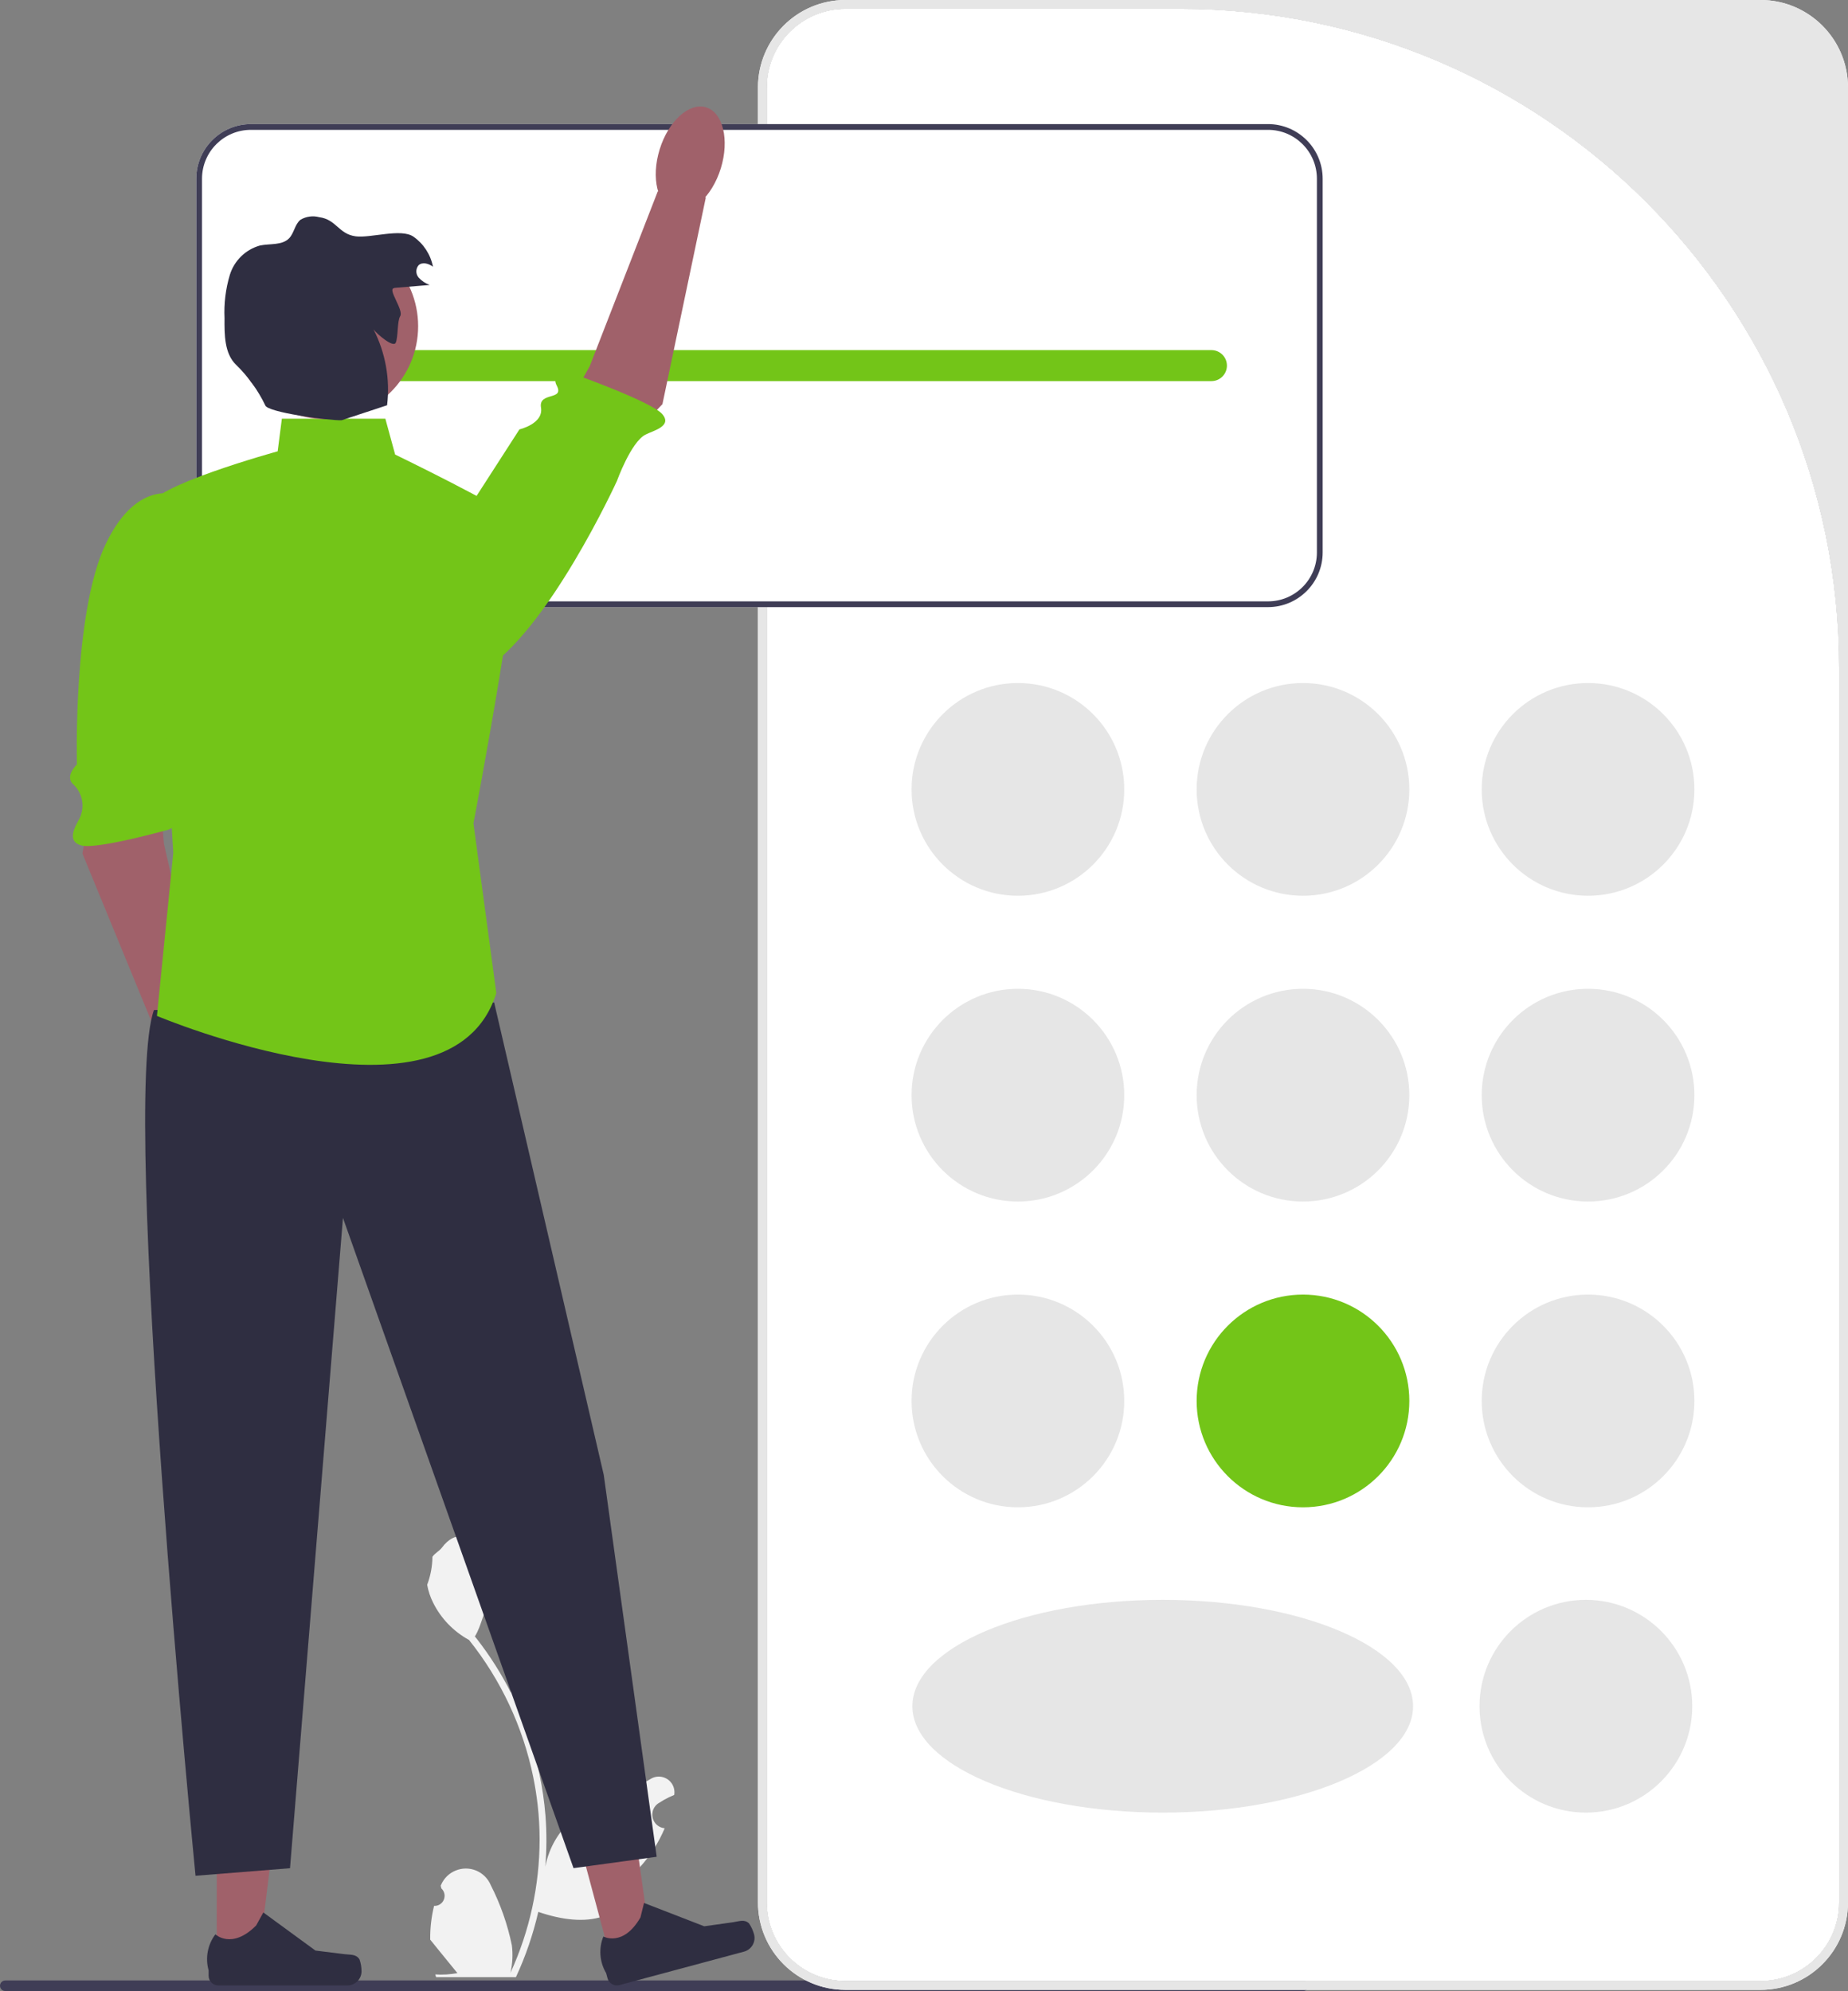 <?xml version="1.0" encoding="utf-8"?>
<!-- Generator: Adobe Illustrator 15.0.2, SVG Export Plug-In . SVG Version: 6.00 Build 0)  -->
<!DOCTYPE svg PUBLIC "-//W3C//DTD SVG 1.1//EN" "http://www.w3.org/Graphics/SVG/1.1/DTD/svg11.dtd">
<svg version="1.1" id="グループ_1715" xmlns="http://www.w3.org/2000/svg" xmlns:xlink="http://www.w3.org/1999/xlink" x="0px"
	 y="0px" width="129.5px" height="139.5px" viewBox="23 2.969 129.5 139.5" enable-background="new 23 2.969 129.5 139.5"
	 xml:space="preserve">
<rect x="23" y="2.969" width="129.5" height="139.5" fill="#808080" stroke="none"/>
<g>
	<path id="パス_975" fill="#F2F2F2" d="M53.419,136.504c0.39,0.019,0.72-0.283,0.736-0.673c0.009-0.208-0.072-0.407-0.225-0.55
		l-0.048-0.194l0.021-0.047c0.407-0.962,1.519-1.411,2.48-1.005c0.457,0.195,0.818,0.561,1.01,1.019
		c0.677,1.33,1.175,2.747,1.476,4.21c0.08,0.643,0.047,1.294-0.097,1.926c1.341-2.925,2.036-6.104,2.041-9.322
		c0-0.809-0.044-1.613-0.134-2.417c-0.075-0.658-0.178-1.311-0.309-1.958c-0.719-3.519-2.262-6.816-4.504-9.622
		c-1.084-0.591-1.962-1.502-2.513-2.607c-0.2-0.397-0.341-0.821-0.419-1.26c0.237-0.626,0.361-1.287,0.369-1.958
		c0.17-0.26,0.476-0.392,0.661-0.639c0.926-1.256,2.202-1.037,2.869,0.67c1.422,0.717,1.437,1.908,0.563,3.054
		c-0.555,0.728-0.632,1.715-1.12,2.495c0.052,0.064,0.1,0.126,0.154,0.19c0.916,1.18,1.715,2.444,2.385,3.778
		c-0.163-1.494,0.031-3.006,0.567-4.412c0.653-1.287,1.479-2.48,2.456-3.545c0.661-0.85,1.886-1.001,2.734-0.341
		c0.409,0.318,0.676,0.784,0.738,1.298l0.005,0.051c-0.13,0.074-0.261,0.154-0.392,0.238c-0.438,0.294-0.556,0.887-0.264,1.325
		c0.15,0.224,0.385,0.372,0.649,0.413h0.021c-0.048,0.479-0.133,0.957-0.25,1.422c1.148,4.445-1.334,6.063-4.877,6.137
		c-0.078,0.041-0.154,0.081-0.232,0.119c0.674,1.905,1.095,3.893,1.256,5.907c0.09,1.19,0.084,2.385-0.016,3.571l0.005-0.041
		c0.257-1.321,0.962-2.514,1.995-3.376c1.535-1.261,3.707-1.726,5.363-2.74c0.51-0.328,1.188-0.181,1.515,0.328
		c0.14,0.22,0.198,0.48,0.165,0.739l-0.008,0.043c-0.246,0.102-0.487,0.217-0.719,0.347c-0.131,0.076-0.262,0.155-0.391,0.239
		c-0.439,0.294-0.557,0.887-0.266,1.325c0.149,0.225,0.386,0.374,0.65,0.415h0.021l0.04,0.005c-0.424,1.008-1.014,1.938-1.751,2.743
		c-0.72,3.881-3.806,4.249-7.108,3.119l0,0c-0.361,1.573-0.887,3.106-1.566,4.572h-5.595c-0.021-0.063-0.038-0.126-0.057-0.188
		c0.519,0.032,1.039,0.002,1.55-0.093c-0.415-0.51-0.83-1.022-1.246-1.531c-0.01-0.011-0.018-0.021-0.026-0.031
		c-0.21-0.26-0.424-0.518-0.634-0.783l0,0c-0.011-0.799,0.081-1.597,0.272-2.372l0,0L53.419,136.504z"/>
	<path id="パス_976" fill="#3F3D56" d="M23,142.099c0,0.204,0.164,0.369,0.367,0.37c0,0,0.001,0,0.002,0h90.953
		c0.205,0,0.371-0.166,0.371-0.37c0-0.205-0.166-0.37-0.371-0.37H23.369c-0.203,0-0.368,0.164-0.369,0.367
		C23,142.097,23,142.098,23,142.099z"/>
	<g>
		<path fill="#FFFFFF" d="M105.705,3.589H82.24c-3.041,0-5.505,2.463-5.506,5.503c0,0.001,0,0.002,0,0.002v127.168
			c0,3.039,2.465,5.504,5.504,5.504h64.136c3.039,0,5.504-2.465,5.504-5.504V49.764C151.879,24.264,131.205,3.59,105.705,3.589z"/>
		<path fill="#FFFFFF" d="M146.376,2.969H82.24c-3.381,0.004-6.121,2.745-6.125,6.125v127.168c0.004,3.382,2.744,6.122,6.125,6.125
			h64.136c3.38-0.003,6.12-2.743,6.124-6.125V9.094C152.496,5.714,149.756,2.973,146.376,2.969z M151.878,136.262
			c0,3.039-2.465,5.504-5.504,5.504H82.238c-3.039,0-5.504-2.465-5.504-5.504V9.094c0,0,0-0.001,0-0.002
			c0.001-3.04,2.465-5.503,5.506-5.503h23.465c25.5,0.001,46.174,20.675,46.173,46.175V136.262z"/>
	</g>
	<path id="パス_977" fill="#E6E6E6" d="M146.376,142.387H82.24c-3.381-0.003-6.121-2.743-6.125-6.125V9.094
		c0.004-3.38,2.744-6.121,6.125-6.125h64.136c3.38,0.004,6.12,2.745,6.124,6.125v127.168
		C152.496,139.644,149.756,142.384,146.376,142.387z M82.24,3.589c-3.041,0-5.505,2.463-5.506,5.503c0,0.001,0,0.002,0,0.002
		v127.168c0,3.039,2.465,5.504,5.504,5.504l0,0h64.136c3.039,0,5.504-2.465,5.504-5.504l0,0V49.764
		c0.001-25.5-20.673-46.174-46.173-46.175l0,0H82.24z"/>
	<g id="グループ_1709" transform="translate(111.983 48.873)">
		<circle id="楕円形_317" fill="#E6E6E6" cx="-17.652" cy="9.404" r="7.452"/>
		<circle id="楕円形_318" fill="#E6E6E6" cx="22.301" cy="9.404" r="7.452"/>
		<circle id="楕円形_319" fill="#E6E6E6" cx="2.325" cy="9.404" r="7.452"/>
	</g>
	<circle id="楕円形_320" fill="#E6E6E6" cx="94.331" cy="79.701" r="7.452"/>
	<circle id="楕円形_321" fill="#E6E6E6" cx="134.284" cy="79.701" r="7.452"/>
	<circle id="楕円形_322" fill="#E6E6E6" cx="114.308" cy="79.701" r="7.452"/>
	<circle id="楕円形_323" fill="#E6E6E6" cx="94.331" cy="101.125" r="7.452"/>
	<circle id="楕円形_324" fill="#E6E6E6" cx="134.132" cy="122.514" r="7.453"/>
	<ellipse id="楕円形_325" fill="#E6E6E6" cx="104.479" cy="122.514" rx="17.543" ry="7.453"/>
	<circle id="楕円形_326" fill="#E6E6E6" cx="134.284" cy="101.125" r="7.452"/>
	<circle id="楕円形_327" fill="#73C518" cx="114.308" cy="101.125" r="7.452"/>
	<path id="パス_978" fill="#FFFFFF" d="M111.856,11.663H40.584c-2.115,0.003-3.83,1.716-3.83,3.831v26.182
		c0,2.115,1.715,3.829,3.83,3.831h71.272c2.114-0.002,3.829-1.716,3.831-3.831V15.494C115.686,13.379,113.971,11.666,111.856,11.663
		z"/>
	<path id="パス_979" fill="#3F3D56" d="M111.856,11.663H40.584c-2.115,0.003-3.83,1.716-3.83,3.831v26.182
		c0,2.115,1.715,3.829,3.83,3.831h71.272c2.114-0.002,3.829-1.716,3.831-3.831V15.494C115.686,13.379,113.971,11.666,111.856,11.663
		z M115.283,41.676c0,1.894-1.534,3.427-3.427,3.427H40.584c-1.893,0-3.428-1.533-3.428-3.427V15.494
		c0-1.894,1.535-3.427,3.428-3.427h71.272c1.893,0,3.427,1.533,3.427,3.427V41.676L115.283,41.676z"/>
	<path id="長方形_1296" fill="#73C518" d="M44.548,27.499h63.343c0.601,0,1.087,0.486,1.087,1.086l0,0
		c0,0.6-0.486,1.087-1.087,1.087H44.548c-0.599,0-1.087-0.487-1.087-1.087l0,0C43.461,27.987,43.949,27.499,44.548,27.499z"/>
	<g id="グループ_1714" transform="translate(20.012 6.998)">
		<g id="グループ_1710" transform="translate(0 28.294)">
			<path id="パス_980" fill="#A0616A" d="M9.4,23.7l-0.635,3.78l5.629,13.694l3.021-1.553l-2.938-12.815l-0.424-4.891L9.4,23.7z"
				/>
			<path id="パス_981" fill="#73C518" d="M15.613,2.432c0,0-2.945-1.428-5.234,3.396c-2.286,4.825-2.002,15.407-2.002,15.407
				s-0.833,0.795-0.304,1.35c0.7,0.61,0.897,1.616,0.482,2.447c-0.286,0.536-0.943,1.582,0.134,1.881
				c1.078,0.299,6.115-1.109,6.115-1.109s1.886-0.844,0.815-1.413c-1.071-0.568,0.438-4.006,0.438-4.006l1.245-9.935L15.613,2.43
				V2.432z"/>
			
				<ellipse id="楕円形_328" transform="matrix(-0.956 0.293 -0.293 -0.956 45.456 78.771)" fill="#A0616A" cx="16.819" cy="42.796" rx="2.241" ry="3.773"/>
		</g>
		<g id="グループ_1711" transform="translate(35.759 121.091)">
			<path id="パス_982" fill="#A0616A" d="M10.071,12.3l2.822-0.757L11.315,0.301L7.151,1.417L10.071,12.3z"/>
			<path id="パス_983" fill="#2F2E41" d="M19.719,9.643L19.719,9.643c0.158,0.233,0.277,0.49,0.35,0.762l0,0
				c0.143,0.528-0.173,1.073-0.701,1.214l-8.736,2.345c-0.361,0.097-0.732-0.116-0.83-0.477l-0.098-0.364
				c-0.461-0.776-0.533-1.727-0.194-2.563c0,0,1.388,0.76,2.599-1.337l0.25-1.014l4.22,1.634l2.021-0.284
				C19.038,9.494,19.401,9.331,19.719,9.643z"/>
		</g>
		<g id="グループ_1712" transform="translate(9.807 121.772)">
			<path id="パス_984" fill="#A0616A" d="M8.367,11.554h2.922l1.389-11.267H8.37L8.367,11.554z"/>
			<path id="パス_985" fill="#2F2E41" d="M18.376,11.489L18.376,11.489c0.092,0.265,0.139,0.546,0.139,0.826l0,0
				c0,0.549-0.445,0.991-0.992,0.991l0,0H8.477c-0.376,0-0.677-0.303-0.677-0.676l0,0v-0.376c-0.245-0.872-0.07-1.807,0.474-2.528
				c0,0,1.146,1.093,2.856-0.619l0.504-0.914l3.652,2.67l2.025,0.252C17.754,11.169,18.147,11.103,18.376,11.489L18.376,11.489z"/>
		</g>
		<path id="パス_986" fill="#2F2E41" d="M37.615,66.203l7.682,33.108l3.709,26.753l-5.828,0.796L27.021,81.302l-3.71,45.564
			l-6.621,0.529c0,0-5.298-54.036-2.915-60.657l23.84-0.53V66.203z"/>
		<g id="グループ_1713" transform="translate(22.23 0)">
			<path id="パス_987" fill="#A0616A" d="M24.528,27.058l2.651-2.77l3.042-14.491L26.85,9.382l-4.77,12.252l-2.4,4.282
				L24.528,27.058z"/>
			<path id="パス_988" fill="#73C518" d="M7.433,41.152c0,0,2.48,4.573,7.083,1.87c4.605-2.704,9.473-13.35,9.473-13.35
				s0.973-2.707,1.991-3.244c0.536-0.282,1.915-0.588,1.191-1.438c-0.725-0.852-5.929-2.713-5.929-2.713s-2.033-0.361-1.469,0.711
				s-1.293,0.408-1.104,1.542c0.188,1.133-1.511,1.526-1.511,1.526L7.43,41.153L7.433,41.152z"/>
			
				<ellipse id="楕円形_329" transform="matrix(-0.295 0.956 -0.956 -0.295 44.498 -18.658)" fill="#A0616A" cx="29.133" cy="7.089" rx="3.775" ry="2.242"/>
		</g>
		<path id="パス_989" fill="#73C518" d="M29.992,25.306H22.74l-0.294,2.286c0,0-9.146,2.516-8.917,3.888
			c0.229,1.371,1.602,24.239,1.602,24.239L13.986,67.15c0,0,20.579,8.689,23.781-1.601l-1.602-11.891c0,0,3.887-20.351,2.973-21.267
			c-0.914-0.914-8.46-4.572-8.46-4.572L29.992,25.306L29.992,25.306z"/>
		<circle id="楕円形_330" fill="#A0616A" cx="25.779" cy="18.825" r="6.51"/>
		<path id="パス_990" fill="#2F2E41" d="M30.601,16.146l2.494-0.21c-0.297-0.108-0.563-0.287-0.775-0.522
			c-0.209-0.248-0.209-0.611,0-0.859c0.271-0.25,0.714-0.118,1.008,0.104c-0.166-0.854-0.657-1.61-1.37-2.108
			c-0.864-0.599-3.003,0.114-4.044-0.022c-1.201-0.158-1.352-1.183-2.555-1.341c-0.445-0.119-0.92-0.055-1.318,0.182
			c-0.391,0.316-0.439,0.918-0.783,1.286c-0.497,0.523-1.352,0.369-2.056,0.517c-1.007,0.283-1.8,1.059-2.108,2.057
			c-0.295,0.984-0.42,2.011-0.372,3.037c-0.009,1.148-0.013,2.478,0.817,3.271c0.838,0.815,1.526,1.772,2.035,2.827
			c0.104,0.489,4.419,1.076,5.354,1.05l3.186-1.05c0.219-1.825-0.111-3.673-0.949-5.311c0.244,0.324,1.381,1.3,1.553,0.932
			c0.174-0.368,0.098-1.519,0.313-1.859c0.271-0.435-0.931-1.926-0.42-1.969L30.601,16.146z"/>
	</g>
</g>
</svg>
